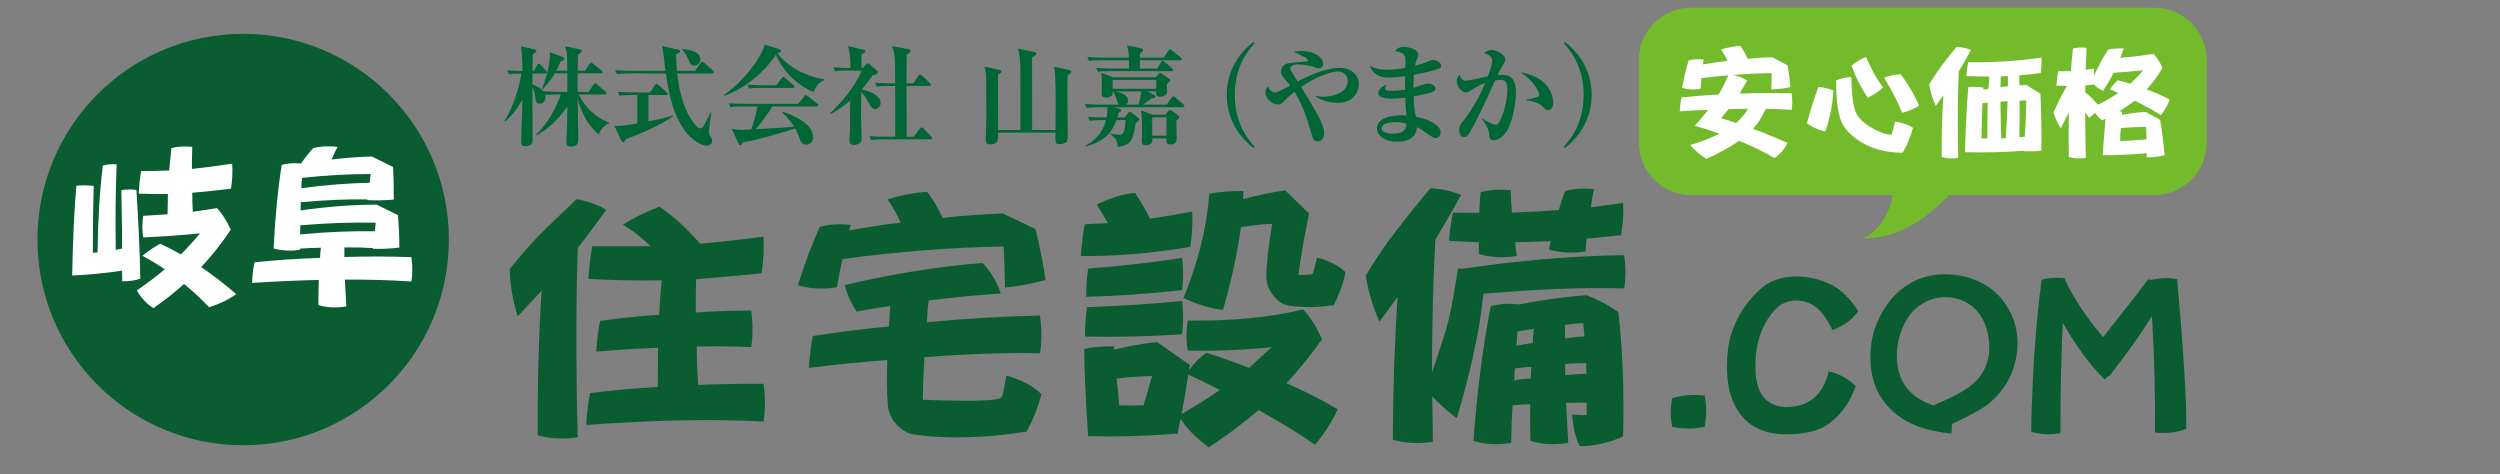 <?xml version="1.0" encoding="utf-8"?>
<!-- Generator: Adobe Illustrator 15.1.0, SVG Export Plug-In . SVG Version: 6.00 Build 0)  -->
<!DOCTYPE svg PUBLIC "-//W3C//DTD SVG 1.1//EN" "http://www.w3.org/Graphics/SVG/1.1/DTD/svg11.dtd">
<svg version="1.1" id="レイヤー_1" xmlns="http://www.w3.org/2000/svg" xmlns:xlink="http://www.w3.org/1999/xlink" x="0px"
	 y="0px" width="384px" height="72.875px" viewBox="0 0 384 72.875" enable-background="new 0 0 384 72.875" xml:space="preserve">
<rect x="0" y="0" width="384" height="72.875" fill="#808080" stroke="none"/>
<g>
	<path fill="#095D31" d="M83.203,35.748c1.575-1.547,3.366-3.266,5.372-5.157c1.633,0.287,3.152,0.831,4.556,1.633
		c-1.604,2.234-3.066,4.183-4.384,5.844c-0.286,8.825-0.286,18.522,0,29.096c-2.121,0.343-4.168,0.243-6.145-0.301
		c-0.059-7.937,0.143-15.343,0.602-22.218c-1.146,1.231-2.378,2.55-3.696,3.953c-0.773-2.521-1.174-4.956-1.204-7.306
		C80.251,38.914,81.884,37.066,83.203,35.748z M90.981,37.812c3.008,0.028,5.988,0.028,8.939,0c-1.375-1.347-2.793-2.45-4.254-3.309
		c1.833-1.146,3.709-2.063,5.63-2.75c2.063,1.375,4.14,3.266,6.231,5.674c3.295-0.287,6.547-0.646,9.757-1.076
		c0.086,1.834-0.015,3.71-0.301,5.63c-3.496,0.344-6.848,0.645-10.058,0.902c-0.058,1.661-0.071,3.367-0.043,5.114
		c2.893-0.2,5.73-0.301,8.51-0.301c0.258,2.004,0.258,3.883,0,5.63c-2.636-0.145-5.43-0.172-8.381-0.087
		c0.028,1.92,0.101,3.884,0.215,5.888c3.409-0.144,6.761-0.2,10.057-0.172c0.286,2.036,0.286,3.968,0,5.802
		c-7.479-0.43-16.562-0.258-27.248,0.515c0.115-1.89,0.316-3.522,0.602-4.898c3.495-0.429,6.962-0.744,10.401-0.945
		c0-2.09,0.014-4.097,0.043-6.017c-3.038,0.115-6.204,0.317-9.499,0.602c0.115-1.832,0.316-3.409,0.602-4.727
		c3.038-0.43,6.061-0.745,9.069-0.944c0.086-1.862,0.215-3.626,0.387-5.287c-3.983,0.06-7.736-0.015-11.261-0.214
		C90.493,40.978,90.696,39.301,90.981,37.812z"/>
	<path fill="#095D31" d="M128.542,44.128c-2.063,0.345-4.054,0.243-5.974-0.301c1.032-3.38,2.149-6.374,3.353-8.981
		c1.432-0.401,3.021-0.5,4.771-0.301c-0.085,0.286-0.172,0.574-0.258,0.859c2.665-0.516,5.3-0.916,7.907-1.204
		c-0.573-1.346-1.247-2.535-2.021-3.566c2.063-0.659,4.098-1.046,6.103-1.16c0.859,1.118,1.647,2.45,2.364,3.997
		c3.123-0.344,6.203-0.573,9.24-0.687l5.028,2.407c0.658,2.693,1.174,5.301,1.547,7.821c-2.149,0.575-4.226,0.961-6.232,1.161
		c-0.028-2.206-0.101-4.313-0.215-6.318c-8.079,0.145-16.331,0.79-24.753,1.936C129.087,41.192,128.801,42.639,128.542,44.128z
		 M153.726,45.073c-3.753,0.259-7.449,0.617-11.087,1.074c-0.144,1.118-0.229,2.235-0.259,3.353
		c5.902-0.574,11.69-0.917,17.363-1.031c0.286,2.035,0.286,3.969,0,5.802c-5.357-0.114-11.275,0.085-17.75,0.602
		c-0.143,2.293-0.229,4.469-0.258,6.531c7.994,0.316,12.048,0.158,12.162-0.473c0.115-0.172,0.344-1.246,0.688-3.223
		c2.263,0.601,4.054,1.547,5.373,2.836c-0.458,1.862-1.218,3.782-2.278,5.759c-6.418,1.003-12.219,1.145-17.406,0.43
		c-0.888-0.172-1.719-0.66-2.493-1.462c-0.831-0.83-1.304-1.847-1.418-3.05c-0.144-1.919-0.172-4.226-0.086-6.918
		c-3.867,0.286-7.878,0.686-12.033,1.201c0.114-1.89,0.316-3.522,0.602-4.897c3.924-0.602,7.822-1.089,11.689-1.462
		c0.058-1.03,0.129-2.077,0.215-3.137c-1.776,0.229-3.495,0.516-5.157,0.86c-0.889-1.318-1.504-2.681-1.848-4.083
		c7.306-1.719,14.368-2.852,21.188-3.396C152.165,41.707,153.096,43.269,153.726,45.073z"/>
	<path fill="#095D31" d="M166.62,34.459c1.174-0.086,2.364-0.144,3.566-0.173c-0.516-0.887-1.089-1.848-1.718-2.879
		c2.176-1.06,4.14-1.647,5.887-1.762c0.888,1.347,1.647,2.666,2.278,3.954c2.177-0.314,4.34-0.688,6.49-1.117
		c0.085,1.804-0.016,3.625-0.301,5.457c-6.274,1.004-11.876,1.462-16.804,1.375C166.132,37.538,166.332,35.919,166.62,34.459z
		 M203.063,52.121c-1.66,2.35-3.479,4.599-5.457,6.747c2.894,1.262,5.516,2.595,7.863,3.996c-0.917,1.978-2.077,3.797-3.48,5.458
		c-2.435-1.719-5.328-3.496-8.681-5.328c-2.408,2.063-4.957,3.968-7.649,5.716c-2.063-1.547-3.496-3.01-4.298-4.384
		c-0.201,0.773-0.359,1.546-0.473,2.319c-0.258-0.027-0.489-0.042-0.688-0.042v0.042c-4.212,0.346-8.567,0.459-13.065,0.346
		c-0.373-5.474-0.574-9.942-0.602-13.409c1.518-0.286,3.051-0.415,4.598-0.388c0,0.146,0,0.316,0,0.517
		c2.263-0.573,4.47-0.96,6.619-1.161l5.028,3.524c-0.059,0.258-0.102,0.515-0.129,0.773c0.83-1.146,1.72-2.034,2.665-2.664
		c2.348,0.745,4.526,1.519,6.532,2.319c1.174-1.059,2.335-2.119,3.481-3.18c-4.441,0.458-8.739,0.63-12.892,0.517
		c-0.258-1.489-0.258-3.023,0-4.599c6.818,0.085,12.72-0.486,17.706-1.719C201.201,48.585,202.176,50.117,203.063,52.121z
		 M181.576,51.348c-5.358,0.344-10.329,0.459-14.913,0.344c0-1.632,0.1-3.137,0.301-4.512c4.985-0.172,9.854-0.487,14.612-0.946
		C181.775,47.896,181.775,49.601,181.576,51.348z M181.576,44.559c-5.273,0.574-10.187,0.918-14.741,1.031
		c0-1.576,0.1-3.023,0.301-4.341c4.957-0.372,9.769-0.917,14.44-1.632C181.775,41.249,181.775,42.897,181.576,44.559z
		 M171.518,58.139c0.144,1.289,0.273,2.665,0.387,4.126c1.204,0.026,2.45,0.026,3.739,0c0.487-1.547,0.917-3.052,1.29-4.513
		C175.129,57.81,173.324,57.938,171.518,58.139z M181.489,63.597c2.034-1.177,3.996-2.406,5.887-3.696
		c-1.576-0.801-3.194-1.59-4.855-2.364C182.205,59.572,181.861,61.592,181.489,63.597z M190.987,29.344
		c-0.028,0.402-0.043,0.817-0.043,1.247c2.235-0.63,4.397-1.074,6.489-1.333l3.609,3.525h-0.129c0.087-0.028,0.144-0.028,0.173,0
		c-0.746,3.524-1.29,6.676-1.633,9.454c1.402,0,2.119-0.058,2.146-0.171c0.115-0.114,0.345-0.947,0.688-2.494
		c1.863,0.46,3.325,1.204,4.385,2.235c-0.316,1.633-0.917,3.325-1.805,5.071c-2.58,0.373-4.914,0.387-7.005,0.043
		c-0.832-0.172-1.563-0.645-2.191-1.418c-0.688-0.773-1.074-1.719-1.16-2.837c0-1.977,0.301-4.741,0.902-8.295
		c-1.633,0.086-3.238,0.258-4.813,0.516c-0.516,3.897-1.433,8.136-2.751,12.721c-2.035-0.258-4.055-0.875-6.06-1.849
		c2.292-5.614,3.609-10.958,3.953-16.03C187.521,29.445,189.267,29.316,190.987,29.344z M201.043,32.697
		c-0.515,2.035-1.089,4.011-1.719,5.93c-1.403-0.256-2.707-0.616-3.911-1.074c1.146-2.262,2.119-4.44,2.924-6.531L201.043,32.697z"
		/>
	<path fill="#095D31" d="M211.875,49.415c-1.032-2.38-1.734-4.742-2.107-7.092c1.806-2.923,3.367-5.214,4.686-6.875
		c1.488-1.948,3.237-4.125,5.242-6.533c1.604,0.058,3.18,0.402,4.728,1.032c-1.434,2.579-2.751,4.871-3.954,6.876
		c-0.345,6.359-0.516,13.164-0.516,20.413c1.23-3.581,2.063-6.201,2.492-7.864c0.401-1.547,0.902-4.254,1.505-8.122
		c0.058,0,0.144,0.015,0.257,0.043c0.114-0.028,0.229-0.028,0.344,0c8.683-1.288,16.99-1.991,24.927-2.106
		c0.259,1.834,0.259,3.541,0,5.114c-6.132-0.172-13.336,0.101-21.616,0.817c-0.373,3.18-0.745,5.602-1.117,7.262
		c-0.516,2.81-1.505,6.763-2.966,11.862c-1.375-1.004-2.636-2.121-3.781-3.352c0.028,2.291,0.058,4.612,0.086,6.961
		c-2.121,0.344-4.168,0.242-6.146-0.301c0.027-7.82,0.272-15.128,0.731-21.917C213.78,46.836,212.848,48.097,211.875,49.415z
		 M240.41,29.344c1.318-0.371,2.793-0.473,4.428-0.301c-0.201,0.888-0.36,1.82-0.474,2.793c1.633-0.23,3.28-0.444,4.942-0.646
		c0.086,1.632-0.016,3.281-0.302,4.942c-1.805,0.172-3.566,0.344-5.285,0.516c-0.086,0.631-0.144,1.289-0.172,1.978
		c-1.949,0.315-3.825,0.215-5.63-0.301c0.086-0.487,0.172-0.917,0.257-1.29c-1.89,0.086-3.71,0.144-5.456,0.173
		c0.057,0.688,0.144,1.39,0.258,2.104c-2.035,0.344-3.968,0.244-5.802-0.301c-0.028-0.658-0.043-1.26-0.043-1.804
		c-1.576-0.058-3.094-0.13-4.556-0.215c0.114-1.575,0.316-3.023,0.603-4.34c1.374,0,2.722,0.014,4.039,0.043
		c0.028-1.146,0.1-2.206,0.215-3.18c1.403-0.372,2.937-0.473,4.599-0.301c0.027,1.089,0.1,2.235,0.215,3.439
		c2.348-0.086,4.741-0.215,7.177-0.387C239.737,31.207,240.067,30.232,240.41,29.344z M233.105,46.75c0.086,0,0.186,0,0.301,0
		c3.38-0.66,6.805-1.132,10.271-1.418c1.861,0.716,3.495,1.59,4.899,2.621c0.658,5.501,0.901,11.861,0.73,19.08
		c-2.092,0.974-4.313,1.477-6.662,1.505c-0.659-1.347-1.046-2.979-1.16-4.898c1.032,0.143,1.776,0.172,2.235,0.086
		c0-0.661,0-1.289,0-1.891c-1.061,0-2.121,0.014-3.181,0.043c0.114,2.005,0.229,4.054,0.344,6.146
		c-2.034,0.343-3.968,0.242-5.801-0.301c-0.059-1.949-0.072-3.825-0.043-5.631c-0.918,0.027-1.82,0.086-2.707,0.173
		c-0.115,1.861-0.188,3.781-0.215,5.759c-2.036,0.343-3.969,0.242-5.802-0.301c0.572-7.65,1.461-14.542,2.665-20.672
		C230.24,46.679,231.615,46.578,233.105,46.75z M232.674,56.591c-0.027,0.603-0.058,1.219-0.085,1.849
		c0.801-0.172,1.646-0.271,2.534-0.301c0.028-0.659,0.059-1.261,0.086-1.804C234.322,56.392,233.476,56.477,232.674,56.591z
		 M235.424,52.681c0.028-0.746,0.086-1.462,0.172-2.148c-0.858,0.085-1.69,0.214-2.491,0.386c-0.086,0.746-0.145,1.477-0.172,2.191
		C233.706,52.939,234.536,52.795,235.424,52.681z M243.376,51.691c-0.086-0.744-0.145-1.433-0.173-2.063
		c-1.002,0.058-1.947,0.145-2.835,0.259c0,0.687,0.015,1.39,0.042,2.104C241.412,51.82,242.401,51.722,243.376,51.691z
		 M243.677,57.408c-0.029-0.572-0.043-1.118-0.043-1.633c-1.09,0-2.163,0.042-3.224,0.129c0,0.545,0,1.117,0,1.719
		C241.529,57.508,242.616,57.437,243.677,57.408z"/>
</g>
<g>
	<path fill="#095D31" d="M256.861,61.146c1.566-0.455,3.224-0.584,4.969-0.387c0.315,1.548,0.315,3.154,0,4.818
		c-1.627,0.317-3.282,0.317-4.969,0C256.544,64.13,256.544,62.653,256.861,61.146z"/>
	<path fill="#095D31" d="M285.417,47.79c-0.894,1.289-2.211,2.261-3.956,2.914c-0.894-1.822-1.795-3.043-2.707-3.658
		c-0.872-0.594-1.824-0.893-2.855-0.893c-0.833,0.021-1.587,0.219-2.261,0.596c-0.695,0.416-1.379,1.141-2.053,2.172
		s-1.189,2.24-1.546,3.628c-0.278,1.091-0.417,2.331-0.417,3.719c0.02,2.222,0.455,3.817,1.309,4.79
		c0.854,0.971,1.993,1.456,3.421,1.456c1.785,0,3.222-0.476,4.313-1.428c1.051-0.892,1.794-2.24,2.229-4.046
		c1.687,0.418,3.064,1.172,4.135,2.262c-0.793,2.359-2.121,4.253-3.984,5.682c-1.548,1.17-3.809,1.744-6.782,1.726
		c-3.074-0.021-5.395-1.052-6.961-3.095c-1.368-1.804-2.053-4.263-2.053-7.377c0.02-1.941,0.248-3.607,0.685-4.996
		c0.635-1.863,1.497-3.479,2.588-4.85c1.21-1.486,2.3-2.479,3.271-2.974c1.21-0.636,2.599-0.952,4.165-0.952
		c1.824,0,3.607,0.427,5.354,1.279C282.778,44.479,284.147,45.827,285.417,47.79z"/>
	<path fill="#095D31" d="M288.511,49.099c1.15-2.419,2.657-4.204,4.521-5.354c1.667-1.071,3.521-1.606,5.563-1.606
		c0.02-0.021,0.06-0.028,0.119-0.028c0.059,0,0.129,0.01,0.208,0.028c2.022,0,3.937,0.485,5.74,1.458
		c1.625,0.893,2.927,2.211,3.896,3.956c0.894,1.565,1.339,3.281,1.339,5.146c-0.02,2.183-0.546,4.164-1.576,5.949
		c-0.813,1.407-1.885,2.617-3.212,3.629c-0.952,0.694-2.718,1.646-5.296,2.855c0.021,0.535-0.01,1.021-0.09,1.457
		c-2.518-0.237-4.64-0.783-6.364-1.637c-1.785-0.892-3.193-2.09-4.225-3.599c-1.229-1.745-1.844-3.937-1.844-6.573
		C287.312,52.679,287.718,50.784,288.511,49.099z M292.467,49.843c-0.733,1.527-1.102,3.074-1.102,4.641
		c0,1.547,0.247,2.825,0.744,3.838c0.515,1.069,1.288,1.974,2.319,2.705c0.773,0.535,1.676,0.963,2.707,1.28
		c-0.021-0.062-0.03-0.101-0.03-0.119c3.53-1.429,5.811-2.807,6.842-4.135c1.071-1.368,1.606-2.926,1.606-4.67
		c0-1.547-0.298-2.916-0.894-4.104c-0.575-1.149-1.348-2.033-2.318-2.647c-1.013-0.654-2.232-0.981-3.659-0.981
		c-1.229,0-2.42,0.368-3.569,1.102C294.023,47.423,293.141,48.454,292.467,49.843z"/>
	<path fill="#095D31" d="M313.586,42.971c0.972-0.297,2.082-0.375,3.331-0.237c0.039-0.078,0.069-0.128,0.09-0.147
		c0.02,0.04,0.039,0.099,0.06,0.179c0.04-0.02,0.101-0.02,0.179,0c-0.021,0.1-0.029,0.188-0.029,0.268
		c1.428,2.976,3.371,5.891,5.83,8.746c1.109-1.429,2.031-2.599,2.766-3.511c1.687-2.122,3.063-3.905,4.135-5.354
		c0.18,0,0.338,0.029,0.478,0.091c1.447-0.339,2.774-0.377,3.985-0.119c0.99,11.085,1.457,18.75,1.397,22.993
		c-1.487,0.555-3.093,0.742-4.818,0.564c0.079-5.354-0.068-11.313-0.446-17.878c-0.674,1.052-1.278,1.974-1.813,2.767
		c-1.091,1.605-2.688,3.777-4.79,6.516c-0.078-0.04-0.128-0.068-0.147-0.09c-0.179,0.179-0.338,0.367-0.476,0.564
		c-2.242-2.16-4.403-5.086-6.485-8.774c-0.236,5.295-0.355,10.957-0.355,16.985c-1.547,0.276-3.044,0.207-4.492-0.209
		C312.139,57.735,312.674,49.952,313.586,42.971z"/>
</g>
<circle fill="#095D31" cx="37.348" cy="36.796" r="31.599"/>
<g>
	<path fill="#FFFFFF" d="M14.391,28.558c-0.09,3.119-0.134,6.543-0.134,10.272c0.25-0.035,0.493-0.055,0.726-0.055
		c0.054-4.857,0.323-9.304,0.808-13.337c0.645-0.197,1.353-0.26,2.124-0.188c-0.161,4.016-0.207,8.39-0.135,13.123
		c0.306-0.071,0.628-0.134,0.969-0.188c0-0.844,0-1.624,0-2.342c-0.02-1.954-0.055-4.167-0.108-6.641
		c0.825-0.126,1.596-0.134,2.313-0.027c0.341,5.414,0.538,9.96,0.592,13.633c-0.753,0.271-1.677,0.404-2.771,0.404
		c0-0.592-0.009-1.139-0.025-1.641c-2.475,0.377-5.029,0.627-7.664,0.753c0.106-5.629,0.323-10.229,0.645-13.795
		C12.625,28.441,13.513,28.45,14.391,28.558z M22.001,33.155c1.255-0.089,2.501-0.17,3.737-0.241
		c0.019-1.094,0.035-2.133,0.055-3.12c-1.578,0.018-3.074,0-4.491-0.054c0.072-1.273,0.197-2.429,0.376-3.47
		c1.452,0,2.886-0.027,4.303-0.081c0.107-1.201,0.225-2.348,0.35-3.441c0.949-0.251,2.017-0.313,3.199-0.188
		c-0.035,1.112-0.054,2.241-0.054,3.388c2.063-0.216,4.124-0.484,6.186-0.808c0.089,1.256,0.026,2.537-0.188,3.846
		c-2.08,0.251-4.06,0.457-5.943,0.619c0,0.968,0.027,1.945,0.081,2.931c1.273-0.197,2.511-0.385,3.711-0.564
		c0.771,0.789,1.479,1.891,2.125,3.307c-1.362,2.044-2.877,3.963-4.544,5.755c1.757,1.183,3.551,2.563,5.378,4.142
		c-1.219,0.86-2.607,1.533-4.168,2.018c-1.271-1.346-2.554-2.537-3.845-3.576c-1.471,1.326-3.039,2.563-4.707,3.711
		c-1.058-0.682-1.909-1.587-2.554-2.717c1.506-1.021,2.939-2.105,4.302-3.252c-1.146-0.772-2.294-1.463-3.441-2.071
		c0.896-0.735,1.812-1.354,2.742-1.856c1.04,0.484,2.099,1.03,3.174,1.642c1.021-1.022,1.999-2.099,2.932-3.229
		c-3.156,0.305-6.061,0.511-8.713,0.619C21.822,35.406,21.822,34.304,22.001,33.155z"/>
	<path fill="#FFFFFF" d="M46.229,25.115c0.646-0.914,1.273-1.703,1.883-2.366c1.13-0.287,2.375-0.35,3.738-0.188
		c-0.323,0.591-0.628,1.237-0.915,1.936c2.115-0.25,4.177-0.404,6.186-0.457l3.254,1.613c0.089,1.722,0.125,3.389,0.106,5.002
		c-1.416,0.126-2.769,0.153-4.061,0.081c0-0.054,0-0.09,0-0.108c-3.029-0.053-6.437,0.09-10.218,0.43
		c-0.019,0.413-0.027,0.834-0.027,1.265c4.124-0.592,8.021-0.888,11.698-0.888l3.254,1.613c0.143,1.704,0.215,3.361,0.215,4.976
		c-1.417,0.182-2.771,0.242-4.06,0.188c0-0.054,0-0.089,0-0.106c-1.399-0.09-2.86-0.125-4.384-0.108c0,0.483,0,0.978,0,1.479
		c3.514-0.107,6.947-0.1,10.299,0.025c0.18,1.311,0.18,2.555,0,3.738c-3.138-0.215-6.544-0.313-10.219-0.295
		c0.071,1.326,0.144,2.697,0.215,4.113c-1.487,0.27-2.913,0.205-4.275-0.188c-0.019-1.345,0-2.636,0.055-3.871
		c-3.227,0.071-6.642,0.224-10.246,0.458c0.036-1.239,0.162-2.297,0.377-3.174c3.406-0.342,6.759-0.564,10.058-0.674
		c0.018-0.537,0.063-1.058,0.134-1.561c-1.04,0.02-2.107,0.064-3.2,0.137c0,0.035,0,0.09,0,0.16
		c-1.398,0.252-2.752,0.188-4.06-0.188c0.215-4.715,0.627-8.991,1.235-12.827C44.15,25.079,45.136,25.008,46.229,25.115z
		 M46.122,34.608c-0.019,0.448-0.026,0.915-0.026,1.398c3.925-0.376,7.753-0.538,11.482-0.484c0.035-0.449,0.081-0.888,0.134-1.318
		C53.911,34.133,50.048,34.268,46.122,34.608z M46.391,27.32c-0.054,0.521-0.09,1.049-0.107,1.586
		c3.585-0.484,7.082-0.761,10.486-0.833c0.055-0.466,0.107-0.915,0.161-1.345C53.472,26.729,49.958,26.927,46.391,27.32z"/>
</g>
<path fill="#74BB2B" d="M338.948,21.936c0,4.431-3.592,8.022-8.021,8.022H259.76c-4.431,0-8.022-3.591-8.022-8.022V9.208
	c0-4.43,3.592-8.022,8.022-8.022h71.166c4.43,0,8.021,3.592,8.021,8.022V21.936z"/>
<path fill="#74BB2B" d="M290.947,27.523c0,0,0.262,6.56-4.701,9.048c0,0,7.573,0.973,15.148-9.048
	C308.97,17.503,290.947,27.523,290.947,27.523z"/>
<g>
	<path fill="#FFFFFF" d="M275.201,16.874c-1.268-0.088-2.596-0.138-3.988-0.15c-0.301,0.639-0.628,1.242-0.979,1.806
		c-0.275,0.414-0.6,0.835-0.977,1.26c1.755,0.639,3.523,1.361,5.304,2.163c-0.426,0.915-1.091,1.693-1.994,2.333
		c-1.617-0.966-3.43-1.85-5.436-2.652c-1.418,0.979-3.092,1.9-5.022,2.766c-0.903-0.54-1.736-1.249-2.502-2.126
		c1.644-0.478,3.148-1.059,4.515-1.75c-1.204-0.426-2.47-0.827-3.8-1.203c0.739-0.829,1.431-1.643,2.069-2.446
		c-1.418,0.038-2.878,0.114-4.383,0.226c0.05-0.827,0.138-1.542,0.263-2.144c1.932-0.201,3.838-0.345,5.719-0.433
		c0.563-0.978,1.054-1.962,1.467-2.953c-1.379,0.1-2.754,0.244-4.12,0.433c-0.05,0.526-0.095,1.072-0.131,1.636
		c-0.979,0.177-1.925,0.132-2.842-0.132c0.29-1.567,0.628-2.978,1.017-4.232c0.702-0.175,1.475-0.219,2.314-0.132
		c-0.063,0.238-0.102,0.488-0.113,0.752c1.256-0.226,2.502-0.401,3.744-0.527c-0.276-0.677-0.603-1.267-0.979-1.768
		c1.003-0.313,1.993-0.495,2.972-0.546c0.401,0.552,0.778,1.21,1.129,1.975c1.279-0.138,2.538-0.213,3.781-0.225l2.331,1.223
		c0.213,1.142,0.363,2.257,0.452,3.348c-1.016,0.225-2.002,0.345-2.953,0.357c0.05-0.865,0.075-1.699,0.075-2.502
		c-1.969,0.026-3.938,0.12-5.906,0.283c0.815,0.188,1.529,0.477,2.144,0.865c-0.39,0.677-0.776,1.342-1.166,1.994
		c2.72-0.101,5.386-0.113,7.994-0.038C275.326,15.225,275.326,16.071,275.201,16.874z M265.513,16.761
		c-0.401,0.477-0.796,0.94-1.185,1.392c0.776,0.225,1.562,0.47,2.352,0.733c0.577-0.54,1.054-1.059,1.43-1.561
		c0.125-0.2,0.25-0.401,0.376-0.602C267.52,16.711,266.529,16.724,265.513,16.761z"/>
	<path fill="#FFFFFF" d="M281.615,13.902c-0.127,2.194-0.547,4.295-1.261,6.301c-1.078-0.263-2.014-0.683-2.803-1.26
		c0.402-1.604,0.984-3.467,1.749-5.586C280.128,13.419,280.899,13.6,281.615,13.902z M282.666,18.228
		c-0.438-1.379-0.65-3.335-0.638-5.869c0.715-0.313,1.492-0.488,2.332-0.527c0.051,2.482,0.251,4.213,0.603,5.191
		c0.313,0.866,0.978,1.624,1.993,2.275c1.417,0.916,2.614,1.379,3.592,1.392c0.188-0.615,0.364-1.285,0.526-2.013
		c1.191,0.188,2.113,0.508,2.766,0.959c-0.188,0.665-0.451,1.41-0.79,2.239c-0.2,0.476-0.47,1.002-0.809,1.58
		c-2.66,0-4.935-0.64-6.828-1.918C283.972,20.547,283.056,19.444,282.666,18.228z M286.881,15.011
		c-0.639-0.991-1.078-1.737-1.316-2.238c-0.326-0.614-0.722-1.51-1.185-2.69c0.652-0.538,1.397-0.983,2.237-1.334
		c0.603,1.317,1.054,2.238,1.354,2.765c0.227,0.389,0.646,1.034,1.259,1.938C288.543,14.064,287.759,14.586,286.881,15.011z
		 M294.781,16.253c-0.827,0.477-1.698,0.834-2.615,1.073c-0.551-1.441-1.473-3.241-2.765-5.399c0.929-0.338,1.787-0.508,2.578-0.508
		C293.233,13.162,294.165,14.773,294.781,16.253z"/>
	<path fill="#FFFFFF" d="M300.781,24.247c-0.891,0.151-1.737,0.107-2.539-0.132c-0.024-3.386,0.063-6.552,0.264-9.499
		c-0.365,0.514-0.752,1.06-1.167,1.636c-0.513-1.104-0.853-2.207-1.016-3.31c0.777-1.229,1.436-2.207,1.975-2.935
		c0.639-0.839,1.379-1.775,2.22-2.803c0.752,0.012,1.492,0.169,2.22,0.471c-0.688,1.254-1.315,2.357-1.88,3.31
		C300.693,15.037,300.668,19.457,300.781,24.247z M313.439,11.23c-1.14,0.138-2.23,0.251-3.272,0.339c0,0.527,0,1.041,0,1.542
		c0.351-0.039,0.702-0.064,1.054-0.076l2.183,1.354c0.15,3.009,0.199,5.931,0.15,8.766c-0.953,0.087-1.85,0.106-2.689,0.056
		c0-0.025,0-0.044,0-0.056c-2.935,0.225-5.951,0.301-9.048,0.225c0.111-4.088,0.287-7.43,0.526-10.025
		c0.777-0.05,1.549-0.019,2.314,0.094c-0.013,0.101-0.019,0.214-0.019,0.339c0.263-0.075,0.525-0.12,0.789-0.132
		c0.038-0.651,0.08-1.285,0.132-1.9c-1.242,0-2.414-0.024-3.517-0.075c0.049-0.777,0.137-1.486,0.263-2.125
		c3.824,0.063,7.58-0.176,11.266-0.715C313.608,9.632,313.565,10.428,313.439,11.23z M305.313,15.782
		c-0.275,0.013-0.545,0.044-0.809,0.094c-0.063,1.693-0.112,3.487-0.151,5.38c0.289,0,0.591,0,0.903,0
		C305.244,19.351,305.264,17.525,305.313,15.782z M307.401,21.256c0.214-0.026,0.439-0.038,0.679-0.038
		c0.138-1.78,0.231-3.675,0.282-5.68c-0.375,0.012-0.739,0.037-1.091,0.075C307.283,17.407,307.327,19.288,307.401,21.256z
		 M308.417,11.683c-0.389,0.025-0.759,0.044-1.11,0.056c-0.013,0.539-0.019,1.09-0.019,1.655c0.375-0.075,0.752-0.12,1.128-0.132
		C308.417,12.736,308.417,12.209,308.417,11.683z M310.166,21.069c0.264-0.038,0.546-0.063,0.846-0.075
		c0.14-1.932,0.214-3.787,0.228-5.568c-0.352,0.013-0.696,0.025-1.035,0.039C310.23,17.833,310.216,19.703,310.166,21.069z"/>
	<path fill="#FFFFFF" d="M323.426,18.247c-0.2,0.075-0.382,0.156-0.545,0.244c-0.453-0.351-0.811-0.74-1.073-1.167
		c-0.276,0.276-0.589,0.533-0.94,0.771c-0.2-0.338-0.395-0.626-0.584-0.865c0.013,2.257,0.045,4.596,0.095,7.016
		c-0.904,0.151-1.773,0.107-2.614-0.132c-0.037-2.395-0.031-4.69,0.02-6.884c-0.352,0.728-0.771,1.548-1.261,2.465
		c-0.502-0.802-0.87-1.605-1.11-2.408c0.49-1.103,0.909-1.98,1.261-2.632c0.238-0.463,0.507-0.947,0.809-1.448
		c-0.576-0.025-1.116-0.044-1.617-0.057c0.051-0.814,0.139-1.549,0.263-2.2c0.652,0,1.305-0.006,1.958-0.019
		c0.087-1.204,0.193-2.358,0.319-3.461c0.626-0.176,1.322-0.219,2.089-0.132c-0.052,1.116-0.095,2.245-0.132,3.386
		c0.414-0.075,0.832-0.138,1.259-0.188c0,0.376,0,0.759,0,1.148c0.69-1.542,1.417-2.897,2.183-4.063
		c0.688-0.163,1.484-0.219,2.389-0.169c-0.188,0.501-0.364,0.985-0.527,1.448c1.693-0.15,3.393-0.358,5.098-0.621
		c0.514,0.501,0.979,1.223,1.391,2.164c-0.023,0.012-0.037,0.025-0.037,0.038c-0.678,1.179-1.474,2.264-2.39,3.254
		c1.305,0.464,2.491,0.985,3.556,1.561c-0.339,0.865-0.796,1.662-1.373,2.389c-1.104-0.715-2.452-1.455-4.044-2.22
		c-0.74,0.589-1.523,1.135-2.352,1.637c0.15,0.013,0.301,0.038,0.452,0.075c-0.025,0.15-0.044,0.308-0.058,0.47
		c1.267-0.251,2.49-0.401,3.669-0.452l2.219,1.204c0.302,1.856,0.527,3.674,0.678,5.455c-0.952,0.201-1.868,0.308-2.747,0.321
		c0-0.225,0-0.44,0-0.64c-2.193,0.2-4.444,0.301-6.752,0.301C323.115,21.651,323.263,19.789,323.426,18.247z M320.286,14.203
		c0.188,0.112,0.363,0.245,0.526,0.396c0.527,0.489,1.002,0.985,1.43,1.486c1.129-0.551,2.169-1.154,3.123-1.806
		c-0.427-0.201-0.854-0.383-1.279-0.546c0.389-0.589,0.796-1.059,1.222-1.41c0.651,0.164,1.28,0.345,1.881,0.546
		c0.739-0.652,1.41-1.341,2.013-2.069c-1.668,0.163-3.186,0.289-4.552,0.376c-0.515,1.016-1.061,1.943-1.637,2.783
		c-0.614-0.313-1.117-0.683-1.506-1.109c-0.013,0.05-0.019,0.101-0.019,0.15c-0.414,0.025-0.809,0.063-1.185,0.113
		C320.292,13.464,320.286,13.826,320.286,14.203z M329.709,21.406c-0.037-0.651-0.063-1.285-0.075-1.899
		c-1.291-0.013-2.583,0.044-3.874,0.169c-0.063,0.639-0.101,1.304-0.113,1.993C326.963,21.62,328.318,21.532,329.709,21.406z"/>
</g>
<g>
	<path fill="#006636" d="M91.97,20.637c-2.426-1.942-3.129-5.073-3.247-5.591c0.016,1.757,0.101,4.586,0.101,6.344
		c0,0.367,0,1.122-1.088,1.122c-0.737,0-0.737-0.469-0.737-0.72c0-0.035,0.016-0.519,0.033-0.788c0.083-2.125,0.1-2.844,0.117-4.653
		c-0.837,1.223-2.611,3.381-4.787,4.436l-0.067-0.102c0.585-0.535,2.394-2.175,3.851-6.175h-0.687c-1.07,0-1.423,0.05-1.724,0.101
		c0.034,0.083,0.05,0.185,0.05,0.352c0,0.803-0.685,0.954-0.886,0.954c-0.553,0-0.603-0.368-0.72-1.272
		c-0.034-0.201-0.117-0.819-0.402-1.221c0,1.271,0.034,6.879,0.034,8.017c0,0.302,0,1.021-1.072,1.021
		c-0.669,0-0.669-0.301-0.669-0.687c0-1.808,0.167-4.686,0.167-6.494c-0.301,0.569-1.238,2.226-2.627,3.365l-0.101-0.084
		c1.808-2.997,2.478-6.461,2.561-7.265c-0.887,0-1.338,0.016-1.891,0.117l-0.285-0.62c0.955,0.083,1.993,0.1,2.36,0.1
		c0-2.175-0.117-3.045-0.234-3.782l2.108,0.485c0.151,0.034,0.268,0.067,0.268,0.201c0,0.15-0.133,0.251-0.568,0.552
		c0,0.267-0.016,0.905-0.016,1.372c0,0.168-0.017,1.005-0.017,1.173h0.218l0.502-0.904c0.034-0.067,0.133-0.217,0.251-0.217
		c0.134,0,0.201,0.083,0.317,0.2l0.787,0.871c0.117,0.118,0.15,0.167,0.15,0.267c0,0.151-0.117,0.184-0.251,0.184h-1.975
		c-0.033,1.155-0.033,1.29-0.017,1.691c0.469,0.135,1.122,0.402,1.64,1.021c0.988,0.084,2.11,0.101,2.344,0.101h1.389v-2.846h-1.924
		c-0.637,1.088-1.524,2.076-1.858,2.444l-0.118-0.084c0.989-2.292,1.223-4.568,1.223-4.954c0-0.284-0.034-0.502-0.05-0.687
		l2.058,0.803c0.134,0.05,0.202,0.151,0.202,0.252c0,0.2-0.185,0.284-0.586,0.417c-0.285,0.67-0.435,0.987-0.653,1.406h1.707
		c-0.049-2.745-0.049-2.928-0.367-3.75l2.259,0.47c0.118,0.017,0.319,0.083,0.319,0.233c0,0.135-0.102,0.285-0.587,0.604
		c-0.016,0.384-0.034,2.091-0.05,2.443h1.138l0.686-1.021c0.067-0.101,0.168-0.201,0.268-0.201c0.101,0,0.184,0.084,0.302,0.167
		l1.271,1.02c0.117,0.085,0.167,0.169,0.167,0.252c0,0.168-0.15,0.185-0.268,0.185h-3.565c0,0.954-0.017,2.393,0,2.845h1.673
		l0.771-1.105c0.066-0.083,0.15-0.2,0.25-0.2c0.1,0,0.234,0.083,0.317,0.167l1.256,1.104c0.084,0.067,0.167,0.151,0.167,0.251
		c0,0.168-0.15,0.185-0.251,0.185H88.89c1.256,2.544,3.332,3.882,4.653,4.318v0.117C92.724,19.264,92.255,19.898,91.97,20.637z"/>
	<path fill="#006636" d="M96.052,21.406c-0.05,0.201-0.135,0.435-0.318,0.435c-0.166,0-0.284-0.202-0.351-0.353l-1.004-2.158
		c0.251,0.016,0.385,0.016,0.552,0.016c0.871,0,2.695-0.334,2.963-0.385v-4.368h-0.921c-1.171,0-1.49,0.05-1.809,0.117l-0.284-0.62
		c0.803,0.067,1.59,0.102,2.393,0.102h2.595l0.72-1.105c0.016-0.034,0.134-0.202,0.251-0.202c0.101,0,0.202,0.084,0.301,0.167
		l1.256,1.104c0.083,0.068,0.185,0.152,0.185,0.251c0,0.168-0.168,0.185-0.269,0.185H99.6v4.051
		c1.825-0.369,2.762-0.604,3.715-0.888l0.05,0.133C101.106,19.397,98.595,20.453,96.052,21.406z M109.391,11.28h-5.373
		c0.166,1.439,0.62,5.238,2.678,7.783c0.083,0.118,0.519,0.652,0.903,0.652c0.335,0,0.536-0.384,1.557-2.444l0.117,0.051
		c-0.2,1.053-0.384,2.728-0.384,2.962c0,0.201,0.016,0.335,0.25,0.669c0.168,0.268,0.252,0.436,0.252,0.67
		c0,0.45-0.385,0.77-0.871,0.77c-0.836,0-2.359-1.038-3.197-2.159c-1.875-2.528-2.528-5.339-3.046-8.955H96.57
		c-1.021,0-1.389,0.032-1.807,0.117l-0.285-0.619c1.021,0.082,2.209,0.1,2.393,0.1h5.356c-0.084-0.552-0.117-0.669-0.318-2.577
		c-0.083-0.737-0.134-0.92-0.251-1.238l2.461,0.552c0.167,0.033,0.368,0.083,0.368,0.234c0,0.184-0.201,0.3-0.652,0.502
		c0.016,0.452,0.016,1.021,0.133,2.526h2.795l0.853-1.204c0.133-0.185,0.202-0.202,0.252-0.202c0.116,0,0.284,0.151,0.318,0.185
		l1.289,1.188c0.101,0.1,0.167,0.151,0.167,0.25C109.642,11.263,109.491,11.28,109.391,11.28z M106.646,10.075
		c-0.519,0-0.636-0.285-0.92-0.988c-0.285-0.669-0.569-1.004-0.938-1.44l0.067-0.134c1.155,0.167,2.728,0.403,2.728,1.64
		C107.583,9.605,107.198,10.075,106.646,10.075z"/>
	<path fill="#006636" d="M124.985,14.142c-2.611-1.089-4.669-3.164-5.807-5.759c-1.674,2.646-4.854,5.273-7.917,6.327l-0.067-0.117
		c3.481-2.444,5.875-6.108,6.259-7.75l2.176,0.686c0.133,0.05,0.335,0.134,0.335,0.284c0,0.184-0.183,0.251-0.535,0.352
		c0.971,1.439,3.532,3.432,7.181,4.017V12.3C125.487,12.87,125.27,13.406,124.985,14.142z M125.437,16.351h-6.83
		c-0.77,1.373-2.09,2.996-2.527,3.481c3.952-0.201,4.788-0.233,5.892-0.401c-0.619-0.955-1.239-1.589-1.79-2.142l0.083-0.118
		c0.753,0.234,4.637,1.573,4.637,3.95c0,0.518-0.418,1.088-1.055,1.088c-0.602,0-0.87-0.453-1.07-1.021
		c-0.218-0.635-0.319-0.92-0.62-1.456c-1.573,0.536-5.64,1.707-8.118,2.158c-0.083,0.253-0.151,0.42-0.318,0.42
		s-0.234-0.15-0.301-0.285l-1.021-2.244c0.52,0.101,0.905,0.169,1.507,0.169c0.134,0,0.904-0.052,1.491-0.068
		c0.368-0.903,0.769-2.51,0.954-3.531h-2.344c-1.154,0-1.489,0.05-1.808,0.117l-0.284-0.619c0.805,0.067,1.59,0.1,2.395,0.1h8.301
		l0.904-1.137c0.101-0.135,0.185-0.219,0.268-0.219c0.085,0,0.167,0.066,0.301,0.185l1.439,1.138
		c0.101,0.067,0.167,0.15,0.167,0.251C125.689,16.335,125.52,16.351,125.437,16.351z M121.771,13.505h-4.903
		c-1.021,0-1.39,0.033-1.808,0.101l-0.268-0.604c1.004,0.086,2.192,0.102,2.377,0.102h2.059l0.837-1.088
		c0.084-0.118,0.167-0.201,0.252-0.201c0.1,0,0.234,0.1,0.317,0.184l1.222,1.07c0.1,0.083,0.167,0.151,0.167,0.251
		C122.023,13.473,121.872,13.505,121.771,13.505z"/>
	<path fill="#006636" d="M134.422,16.737c-0.503,0-0.72-0.436-1.037-1.038c-0.168-0.334-0.62-1.055-1.106-1.608
		c-0.017,2.963-0.017,3.7-0.017,3.917c0,0.519,0.084,2.878,0.084,3.364c0,0.753-0.904,0.887-1.189,0.887
		c-0.653,0-0.669-0.453-0.669-0.736c0-0.469,0.051-1.239,0.068-1.708c0.015-0.686,0.015-1.054,0.033-4.352
		c-1.439,1.222-2.561,1.807-3.047,2.075l-0.083-0.118c1.289-1.137,3.783-3.85,4.904-6.578h-2.292c-1.022,0-1.39,0.033-1.808,0.118
		l-0.268-0.62c0.988,0.084,2.109,0.102,2.311,0.102h0.335c0-2.042-0.218-2.779-0.401-3.365l2.376,0.552
		c0.117,0.033,0.3,0.067,0.3,0.233c0,0.185-0.3,0.351-0.585,0.519c-0.016,0.318-0.034,0.654,0,2.06h0.184l0.485-0.536
		c0.101-0.118,0.15-0.185,0.251-0.185c0.117,0,0.234,0.101,0.301,0.151l1.171,0.986c0.052,0.034,0.134,0.119,0.134,0.219
		c0,0.284-0.384,0.385-0.82,0.487c-0.352,0.519-0.854,1.204-1.707,2.192c0.485,0.083,2.929,0.602,2.929,2.092
		C135.259,16.335,134.84,16.737,134.422,16.737z M142.925,21.406h-7.297c-1.021,0-1.391,0.033-1.809,0.117l-0.267-0.619
		c1.02,0.1,2.191,0.1,2.376,0.1h1.59c0-2.593,0-5.205-0.016-7.799h-1.006c-1.02,0-1.388,0.034-1.806,0.1l-0.286-0.602
		c1.022,0.084,2.209,0.099,2.395,0.099h0.703c-0.034-4.484-0.034-4.635-0.503-5.74l2.427,0.468c0.134,0.034,0.436,0.101,0.436,0.319
		c0,0.2-0.367,0.418-0.603,0.552c-0.017,0.401-0.017,3.615-0.017,4.4h1.039l0.786-1.137c0.068-0.1,0.15-0.217,0.251-0.217
		c0.068,0,0.234,0.134,0.302,0.184l1.222,1.137c0.084,0.07,0.151,0.152,0.151,0.251c0,0.151-0.134,0.185-0.251,0.185h-3.499
		c0,1.237,0.017,6.693,0.017,7.799h1.054l0.972-1.222c0.117-0.15,0.185-0.217,0.267-0.217c0.101,0,0.251,0.118,0.318,0.184
		l1.157,1.222c0.099,0.102,0.149,0.167,0.149,0.251C143.176,21.39,143.027,21.406,142.925,21.406z"/>
	<path fill="#006636" d="M163.977,11.581c-0.017,0.502-0.034,1.238-0.034,2.795c0,0.937,0.068,5.055,0.068,5.892
		c0,0.485,0,1.271-0.185,1.506c-0.284,0.335-0.937,0.37-1.104,0.37c-0.636,0-0.619-0.235-0.603-1.776h-8.804
		c0,1.106,0,1.809-1.188,1.809c-0.72,0-0.72-0.453-0.72-0.753c0-0.553,0.1-2.996,0.1-3.498c0-1.724-0.015-4.118-0.033-5.742
		c-0.016-0.803-0.05-1.171-0.234-1.942l2.209,0.486c0.201,0.05,0.385,0.117,0.385,0.268c0,0.151-0.167,0.251-0.536,0.436
		c-0.016,1.338,0.017,7.331,0.017,8.536h3.432c-0.017-1.037-0.017-5.941-0.017-7.398c0-3.08,0-3.716-0.368-5.088l2.461,0.502
		c0.201,0.033,0.367,0.1,0.367,0.251c0,0.2-0.3,0.384-0.668,0.585c0,1.775,0.017,9.574,0.017,11.147h3.582
		c0.034-2.644,0.034-2.945,0.034-4.034c0-1.339,0-4.636-0.251-5.674l2.293,0.485c0.201,0.05,0.368,0.101,0.368,0.269
		C164.562,11.146,164.445,11.28,163.977,11.581z"/>
	<path fill="#006636" d="M181.67,16.469h-10.567l0.887,0.268c0.134,0.033,0.217,0.066,0.217,0.218c0,0.133-0.067,0.184-0.401,0.401
		c-0.067,0.234-0.085,0.351-0.185,0.686h1.14l0.536-0.703c0.068-0.1,0.134-0.184,0.234-0.184c0.084,0,0.219,0.102,0.286,0.151
		l1.022,0.788c0.066,0.051,0.134,0.2,0.134,0.267c0,0.201-0.335,0.419-0.536,0.536c-0.286,2.008-0.486,3.514-2.732,3.649
		c-0.151-0.955-0.185-1.256-1.206-1.942v-0.101c0.586,0.151,1.423,0.183,1.541,0.183c0.268,0,0.569-0.032,0.738-1.12
		c0.083-0.602,0.1-0.837,0.117-1.122h-1.407c-0.485,1.323-1.256,3.114-4.721,4.067l-0.034-0.116
		c2.311-1.256,2.946-3.164,3.148-3.951h-0.703c-1.021,0-1.39,0.05-1.808,0.118l-0.269-0.62c1.004,0.101,2.194,0.101,2.378,0.101
		h0.502c0.083-0.368,0.117-0.77,0.117-1.156c0-0.183-0.017-0.301-0.017-0.417h-1.355c-1.021,0-1.39,0.049-1.808,0.116l-0.268-0.619
		c1.005,0.101,2.192,0.101,2.377,0.101h2.829c-0.167-0.167-0.184-0.233-0.385-0.921c-0.151-0.553-0.368-0.854-0.518-1.055
		l0.016-0.049h-0.067c0,0.317,0.016,0.453-0.101,0.586c-0.184,0.2-0.519,0.368-0.854,0.368c-0.736,0-0.736-0.485-0.736-0.636
		c0-0.451,0.033-1.17,0.033-1.623c0-0.954-0.016-1.138-0.083-1.54l1.792,0.668h6.583l0.401-0.484c0.05-0.067,0.15-0.184,0.234-0.184
		s0.217,0.101,0.317,0.167l1.072,0.72c0.067,0.034,0.168,0.118,0.168,0.234c0,0.201-0.152,0.319-0.503,0.603
		c0,0.169,0.05,0.904,0.05,1.054c0,0.234-0.018,0.418-0.286,0.636c-0.283,0.218-0.619,0.251-0.786,0.251
		c-0.636,0-0.636-0.317-0.603-0.819h-1.372l1.087,0.568c0.084,0.049,0.168,0.118,0.168,0.234c0,0.217-0.318,0.251-0.586,0.268
		c-0.202,0.151-1.138,0.821-1.322,0.954h3.632l0.753-1.054c0.066-0.083,0.166-0.216,0.251-0.216c0.067,0,0.217,0.083,0.318,0.167
		l1.239,1.071c0.067,0.067,0.15,0.151,0.15,0.268C181.921,16.452,181.786,16.469,181.67,16.469z M181.251,9.255h-6.16v1.271h2.645
		l0.602-0.987c0.051-0.084,0.151-0.202,0.253-0.202c0.083,0,0.2,0.083,0.3,0.167l1.138,0.988c0.084,0.068,0.167,0.15,0.167,0.251
		c0,0.168-0.134,0.186-0.251,0.186h-9.512c-1.021,0-1.389,0.033-1.808,0.116l-0.267-0.619c1.004,0.083,2.191,0.1,2.377,0.1h2.68
		c-0.016-0.317-0.016-0.569-0.016-1.271h-4.305c-1.021,0-1.389,0.032-1.808,0.116l-0.268-0.619c1.004,0.083,2.192,0.101,2.376,0.101
		h4.004c-0.034-0.838-0.034-0.855-0.27-1.893l2.196,0.486c0.1,0.018,0.269,0.083,0.269,0.234c0,0.1-0.083,0.218-0.151,0.268
		c-0.218,0.15-0.235,0.167-0.335,0.252c-0.017,0.218-0.033,0.233-0.017,0.653h3.7l0.67-1.072c0.049-0.083,0.167-0.201,0.25-0.201
		c0.101,0,0.235,0.101,0.318,0.168l1.323,1.07c0.117,0.101,0.167,0.168,0.167,0.252C181.519,9.237,181.368,9.255,181.251,9.255z
		 M177.601,12.268h-6.699v1.372h6.699V12.268z M171.337,14.041c1.006,0.251,1.928,0.587,1.928,1.407c0,0.352-0.135,0.47-0.286,0.619
		h1.895c0.118-0.284,0.385-1.522,0.453-2.025H171.337z M180.698,18.493c-0.017,0.437,0.034,2.361,0.034,2.745
		c0,0.336,0,0.955-0.971,0.955c-0.686,0-0.636-0.62-0.603-0.938H177c0.066,0.535-0.101,1.054-1.039,1.054
		c-0.418,0-0.586-0.217-0.586-0.604c0-0.201,0.05-1.053,0.05-1.238c0-0.92-0.017-2.644-0.151-3.514l1.792,0.67h1.924l0.436-0.536
		c0.1-0.134,0.183-0.202,0.267-0.202c0.101,0,0.234,0.068,0.385,0.185l0.92,0.653c0.101,0.067,0.134,0.184,0.134,0.284
		C181.134,18.209,180.915,18.36,180.698,18.493z M179.176,18.025h-2.193v2.828h2.193V18.025z"/>
</g>
<g>
	<path fill="#006636" d="M192.542,22.741c-3.201-2.495-4.111-5.628-4.111-8.155c0-2.528,0.91-5.663,4.111-8.156l0.152,0.236
		c-0.724,0.775-3.034,3.286-3.034,7.92c0,4.633,2.326,7.144,3.034,7.919L192.542,22.741z"/>
	<path fill="#006636" d="M205.484,15.798c-1.062,0-2.394-0.303-3.369-0.96l0.033-0.118c0.253,0.067,0.556,0.135,1.163,0.135
		c1.617,0,3.707-0.725,3.707-2.41c0-0.911-0.675-1.467-1.551-1.467c-1.045,0-3.336,0.81-5.61,2.376
		c2.122,3.454,3.539,5.746,3.539,7.127c0,0.489-0.271,1.23-0.979,1.23c-0.354,0-0.708-0.152-0.927-0.944
		c-0.54-1.871-1.265-4.499-2.662-6.672c-0.91,0.725-1.146,0.994-1.635,1.499c-0.287,0.32-0.59,0.456-0.876,0.456
		c-0.927,0-1.938-0.876-1.938-1.854c0-0.472,0.203-0.724,0.338-0.91c0.32,0.606,0.74,0.91,1.095,0.91
		c0.372,0,0.556-0.101,2.358-1.045c-0.168-0.218-0.926-1.128-1.077-1.314c-0.169-0.218-0.321-0.421-0.321-0.775
		c0-1.281,1.13-1.382,1.771-1.432c0.201-0.018,2.207-0.169,2.275-0.202c0.05-0.018,0.083-0.068,0.083-0.136
		c0-0.353-1.044-0.808-2.19-1.297c0.421-0.118,0.792-0.169,1.213-0.169c1.28,0,3.304,0.606,3.304,2.005
		c0,0.421-0.288,0.674-0.642,0.674c-0.219,0-0.387-0.05-0.943-0.27c-0.505-0.186-1.634-0.337-2.225-0.337
		c-0.201,0-1.213,0-1.213,0.606c0,0.168,0.119,0.404,0.203,0.539c0.454,0.742,0.641,1.011,0.927,1.482
		c1.077-0.572,1.28-0.674,1.888-0.943c2.526-1.079,4.127-1.163,4.531-1.163c1.635,0,2.966,0.977,2.966,2.544
		C208.719,13.827,208.096,15.798,205.484,15.798z"/>
	<path fill="#006636" d="M221.038,10.524c-0.456,0.219-2.14,0.641-3.877,0.961c-0.05,0.842-0.05,1.111-0.05,2.005
		c0.338-0.101,1.954-0.674,2.14-0.674c0.506,0,1.23,0.236,1.23,0.792c0,0.32-0.254,0.438-0.422,0.506
		c-0.252,0.101-1.432,0.421-2.931,0.691c0.05,1.162,0.084,2.089,0.37,3.15c2.595,0.438,3.792,1.551,3.792,2.376
		c0,0.455-0.287,0.876-0.759,0.876c-0.32,0-0.623-0.22-0.943-0.438c-1.028-0.725-1.365-0.943-1.939-1.229
		c-0.101,0.741-0.302,2.224-3.15,2.224c-1.668,0-2.999-0.876-2.999-2.022c0-1.55,2.005-2.14,4.533-2.005
		c-0.119-1.095-0.186-2.208-0.186-2.73c-0.742,0.084-1.449,0.135-2.189,0.135c-0.406,0-1.973-0.017-1.973-0.859
		c0-0.438,0.606-1.13,1.348-1.264c-0.118,0.152-0.27,0.371-0.27,0.556c0,0.372,0.488,0.372,0.994,0.372
		c0.993,0,1.719-0.118,2.056-0.17c0-1.078,0-1.213,0.018-2.088c-0.523,0.083-1.584,0.219-2.326,0.219c-0.825,0-2.428,0-3.134-1.803
		c0.978,0.405,1.449,0.607,2.662,0.607c0.944,0,1.904-0.118,2.831-0.287c0.034-1.567,0.034-1.77-0.271-2.072
		c-0.337-0.337-0.843-0.438-1.313-0.506c0.369-0.471,0.758-0.64,1.347-0.64c0.388,0,2.207,0.186,2.207,1.197
		c0,0.185-0.05,0.252-0.269,0.876c-0.135,0.354-0.169,0.556-0.219,0.826c0.673-0.185,1.465-0.421,2.19-0.742
		c0.252-0.118,0.371-0.151,0.505-0.151c0.573,0,1.315,0.371,1.315,0.876C221.359,10.238,221.307,10.406,221.038,10.524z
		 M214.197,18.764c-0.421,0-1.987,0.085-1.987,0.96c0,0.422,0.555,0.809,1.649,0.809c2.074,0,2.175-0.977,2.175-1.534
		C215.562,18.831,214.989,18.764,214.197,18.764z"/>
	<path fill="#006636" d="M231.064,20.651c-0.521,0.573-1.146,0.892-1.634,0.892c-0.606,0-0.64-0.285-0.708-1.028
		c-0.084-0.875-0.774-1.819-1.079-2.224l0.035-0.084c0.488,0.319,1.701,0.96,1.988,0.96c0.252,0,0.438-0.101,0.606-0.388
		c0.994-1.685,1.264-4.229,1.264-4.869c0-1.23-0.287-1.652-0.994-1.652c-0.102,0-0.388,0.017-0.91,0.119
		c-1.348,3.083-2.561,5.493-3.066,6.487c-1.028,2.021-1.264,2.191-1.685,2.191c-0.541,0-0.759-0.624-0.759-1.096
		c0-0.606,0.151-0.809,0.809-1.618c1.365-1.701,2.545-4.027,3.201-5.577c-1.078,0.387-1.382,0.59-2.358,1.213
		c-0.186,0.118-0.372,0.235-0.607,0.235c-0.573,0-1.415-0.842-1.415-1.735c0-0.539,0.235-0.792,0.438-1.01
		c0.286,0.791,0.539,0.926,0.943,0.926c0.556,0,2.933-0.573,3.403-0.674c0.422-1.079,0.675-1.853,0.675-2.376
		c0-0.742-0.623-0.96-1.298-1.18c0.371-0.286,0.809-0.488,1.28-0.488c0.725,0,2.021,0.775,2.021,1.415
		c0,0.27-0.133,0.557-0.453,1.045c-0.22,0.354-0.422,0.742-0.726,1.382c0.135-0.017,0.354-0.033,0.657-0.033
		c1.517,0,2.156,0.859,2.156,2.763C232.85,15.899,232.279,19.303,231.064,20.651z M237.754,16.911c-0.302,0-0.404-0.102-0.859-0.606
		c-0.404-0.455-1.518-0.81-2.409-0.876v-0.136c0.337-0.066,1.701-0.336,1.836-0.454c0.085-0.068,0.118-0.219,0.118-0.303
		c0-0.236-0.422-1.163-1.129-1.955c-0.606-0.674-1.28-1.146-1.769-1.466c5.037,0.826,5.037,4.431,5.037,4.667
		C238.579,16.287,238.361,16.911,237.754,16.911z"/>
	<path fill="#006636" d="M240.366,22.741l-0.152-0.236c0.709-0.775,3.033-3.286,3.033-7.919c0-4.635-2.309-7.145-3.033-7.92
		l0.152-0.236c3.202,2.494,4.111,5.628,4.111,8.156C244.478,17.112,243.569,20.246,240.366,22.741z"/>
</g>
</svg>
